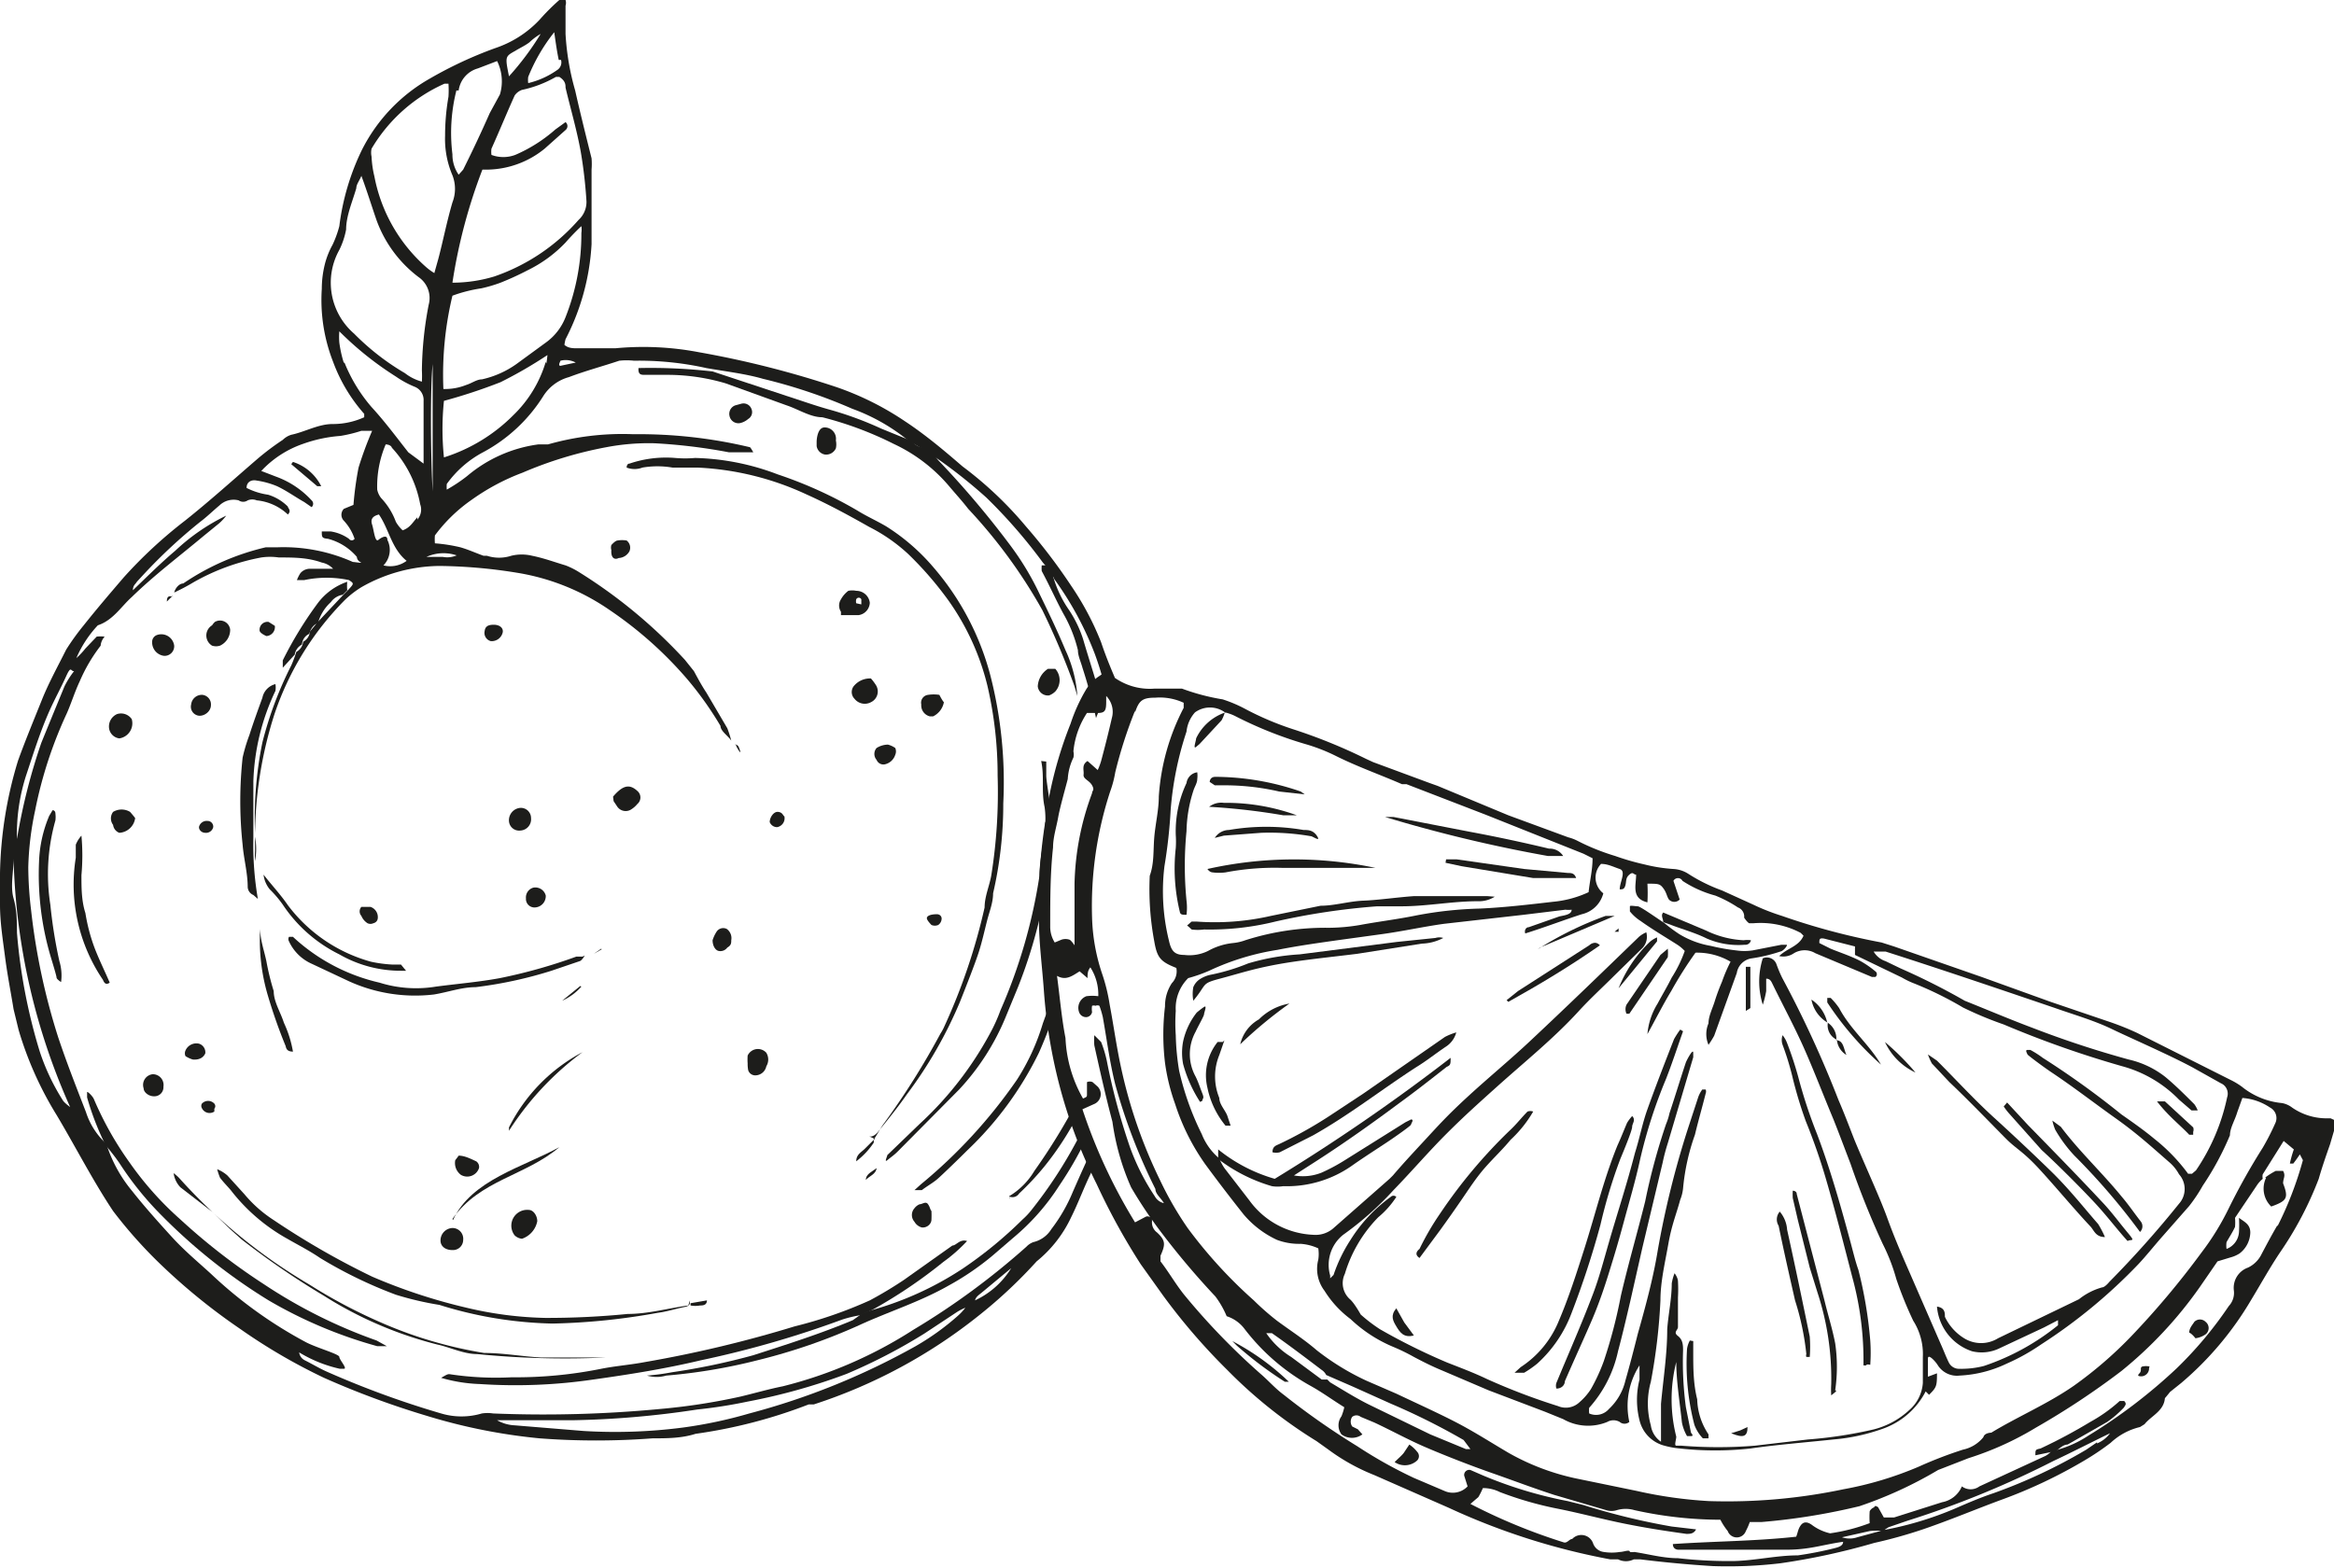 <svg xmlns="http://www.w3.org/2000/svg" viewBox="0 0 41.27 27.74"><defs><style>.cls-1{fill:#1d1d1b;}</style></defs><g id="Calque_2" data-name="Calque 2"><g id="Calque_1-2" data-name="Calque 1"><path class="cls-1" d="M19.18,19.88c0,.1-.09.2-.14.3a8,8,0,0,1-.8,1.22,1.29,1.29,0,0,1-.16.17,7.32,7.32,0,0,1-1.06.87,5.71,5.71,0,0,1-1.67.75l-.13.06-.14.1c-.57.24-1.17.43-1.76.62a11.72,11.72,0,0,1-1.43.3,4.14,4.14,0,0,1-.45.06.61.61,0,0,0,.34,0,9.84,9.84,0,0,0,1.61-.27,10.35,10.35,0,0,0,1.8-.62c.52-.24,1.07-.41,1.58-.7a4.79,4.79,0,0,0,.79-.54l.36-.31a4,4,0,0,0,.81-.92,6.4,6.4,0,0,0,.52-.92C19.23,20,19.2,20,19.18,19.88Z"/><path class="cls-1" d="M19.31,20.25l0,.08c-.12.25-.23.5-.34.75a2.9,2.9,0,0,1-.38.66.51.51,0,0,1-.32.23.32.32,0,0,0-.12.08,13.11,13.11,0,0,1-2,1.47,7.71,7.71,0,0,1-2.31,1c-.25.05-.49.12-.74.18a11,11,0,0,1-1.42.22A21.88,21.88,0,0,1,8.72,25a.67.67,0,0,0-.2,0A1.26,1.26,0,0,1,7.8,25a16.26,16.26,0,0,1-2-.73c-.14-.06-.27-.14-.41-.21a.18.18,0,0,1-.1-.14h0a2.37,2.37,0,0,0,.72.29s0,0,.07,0S6,24.05,6,24s-.4-.16-.59-.26a7.72,7.72,0,0,1-1.68-1.21c-.23-.21-.47-.41-.68-.64s-.49-.54-.71-.82a2.46,2.46,0,0,1-.46-.84h0a1.29,1.29,0,0,1-.36-.56c-.17-.44-.34-.87-.49-1.32a11.56,11.56,0,0,1-.48-2.25,6.61,6.61,0,0,1-.05-.76,5.37,5.37,0,0,1,.12-1,7.52,7.52,0,0,1,.56-1.72c.08-.18.14-.38.23-.57a2.89,2.89,0,0,1,.37-.63s0-.08.07-.16a.62.62,0,0,0-.14,0l-.2.21a1.29,1.29,0,0,1-.16.17,2,2,0,0,1,.38-.58l0,0c.27-.09.41-.33.6-.5.4-.39.84-.72,1.27-1.08l.27-.22A.83.83,0,0,0,4,9.12a3.58,3.58,0,0,0-.9.62c-.26.22-.5.46-.75.7,0-.09.05-.11.07-.15l.12-.13a9.3,9.3,0,0,1,1-.93c.12-.09.22-.19.34-.29a.36.36,0,0,1,.34-.09.14.14,0,0,0,.16,0,.21.21,0,0,1,.16,0,.93.93,0,0,1,.55.25c.07-.07,0-.11,0-.14a.84.84,0,0,0-.35-.21,1.21,1.21,0,0,1-.38-.12c0-.11.09-.15.18-.13a1.48,1.48,0,0,1,.36.1c.17.08.32.19.48.28l.13.09a.08.08,0,0,0,0-.12,1.59,1.59,0,0,0-.63-.42l-.26-.1a1.82,1.82,0,0,1,.74-.48,2.51,2.51,0,0,1,.66-.14,2.49,2.49,0,0,0,.37-.09l.19,0a6.49,6.49,0,0,0-.24.65,5.86,5.86,0,0,0-.09.66L6.08,9a.15.15,0,0,0,0,.21.88.88,0,0,1,.19.32.06.06,0,0,1-.1,0,.75.75,0,0,0-.32-.13l-.16,0c0,.1,0,.12.11.13a1,1,0,0,1,.51.32s0,.06.06.09-.09,0-.13,0a3,3,0,0,0-1.33-.26l-.21,0a4.34,4.34,0,0,0-1.46.64c-.07,0-.14.08-.16.16a3.65,3.65,0,0,0,.34-.18,3.84,3.84,0,0,1,1.2-.44,1.08,1.08,0,0,1,.31,0c.26,0,.51,0,.76.09a.37.37,0,0,1,.2.11h-.4a.22.22,0,0,0-.18.08.64.64,0,0,0-.06.12h.13a1.91,1.91,0,0,1,.79,0c.09.06.09.06,0,.16l-.08.08L5.62,11l0,0-.14.17a.22.22,0,0,1-.12.18.23.23,0,0,1-.12.18,2.34,2.34,0,0,1-.09.24,6.55,6.55,0,0,0-.51,1.36,6.65,6.65,0,0,0-.13,1.6c0,.11,0,.21,0,.32a1.63,1.63,0,0,0,0,.18,1.18,1.18,0,0,0,0-.43,7.11,7.11,0,0,1,.35-2.19,5.23,5.23,0,0,1,1.24-2,1.7,1.7,0,0,1,.3-.23,2.84,2.84,0,0,1,1.37-.37,9.05,9.05,0,0,1,1.37.12,4,4,0,0,1,1.64.66,6.89,6.89,0,0,1,1.37,1.22,6,6,0,0,1,.59.83c0,.09.13.17.19.26a1.87,1.87,0,0,0-.07-.22l-.37-.63c-.08-.12-.15-.25-.22-.38l-.16-.2a9,9,0,0,0-1.87-1.55A1.33,1.33,0,0,0,10,10c-.2-.06-.39-.13-.59-.17a.78.78,0,0,0-.37,0,.7.7,0,0,1-.43,0l-.06,0c-.14-.05-.27-.11-.41-.15a2.84,2.84,0,0,0-.45-.07.84.84,0,0,1,0-.14,2.78,2.78,0,0,1,.65-.63,3.9,3.9,0,0,1,.9-.48,7,7,0,0,1,1.48-.45,4,4,0,0,1,.85-.07A9.78,9.78,0,0,1,12.89,8l.43,0s-.05-.09-.06-.09a8.45,8.45,0,0,0-2.06-.23,4.81,4.81,0,0,0-1.51.18l-.17,0a2.45,2.45,0,0,0-1.26.56,2.81,2.81,0,0,1-.36.24.56.56,0,0,1,0-.1A1.87,1.87,0,0,1,8.54,8,2.83,2.83,0,0,0,9.61,7a.78.78,0,0,1,.45-.33c.29-.11.59-.19.89-.29a1.19,1.19,0,0,1,.26,0,5.51,5.51,0,0,1,1.28.13l0,0c.34.06.69.1,1,.19a9.46,9.46,0,0,1,1.58.53,3.39,3.39,0,0,1,1,.57l.21.12,0,0,.16.1a9,9,0,0,1,1,.78,9.22,9.22,0,0,1,1,1.15l.06.07h0l.06.16s.07,0,.08.06a5.71,5.71,0,0,1,.72,1.33,5.17,5.17,0,0,1,.19.64,1.88,1.88,0,0,1,.16-.23c-.09-.21-.17-.41-.24-.62a5.09,5.09,0,0,0-.53-1,10,10,0,0,0-.8-1.05,6.61,6.61,0,0,0-1.12-1.06C16.73,8,16.38,7.7,16,7.45a5.18,5.18,0,0,0-1.2-.6,17.1,17.1,0,0,0-2.44-.62,5.24,5.24,0,0,0-1.48-.07l-.67,0c-.08,0-.16,0-.23-.06A.88.88,0,0,1,10,6a4.14,4.14,0,0,0,.46-1.68c0-.44,0-.88,0-1.32a1.23,1.23,0,0,0,0-.2c-.1-.4-.2-.8-.29-1.2a4.52,4.52,0,0,1-.17-1V.1A.16.16,0,0,0,10,0a.15.15,0,0,0-.11,0,3.85,3.85,0,0,0-.35.35,1.9,1.9,0,0,1-.78.5,7.18,7.18,0,0,0-1.16.54A3,3,0,0,0,6.4,2.65,4.28,4.28,0,0,0,6,4a1.85,1.85,0,0,1-.12.33,1.44,1.44,0,0,0-.13.32,1.82,1.82,0,0,0-.06.46A3,3,0,0,0,5.89,6.4a2.89,2.89,0,0,0,.55.92s0,0,0,.06a1.34,1.34,0,0,1-.56.12c-.25,0-.49.14-.73.19A.37.37,0,0,0,5,7.78a4.59,4.59,0,0,0-.44.33c-.43.37-.85.75-1.29,1.1a8.11,8.11,0,0,0-1.08,1c-.24.28-.48.56-.71.85a4.25,4.25,0,0,0-.31.43c-.15.3-.31.59-.43.89s-.29.71-.42,1.07a7.21,7.21,0,0,0-.32,2A4.71,4.71,0,0,0,0,16c0,.31.05.62.09.93s.1.61.15.92l.09.37A6.19,6.19,0,0,0,1,19.72c.34.57.64,1.16,1,1.7a8.18,8.18,0,0,0,.9,1,10.73,10.73,0,0,0,1.34,1.08,10.16,10.16,0,0,0,1.49.87,15.16,15.16,0,0,0,1.81.67,10.08,10.08,0,0,0,2,.4,13.2,13.2,0,0,0,2,0c.25,0,.51,0,.76-.08a8.94,8.94,0,0,0,2-.52l.09,0a9.23,9.23,0,0,0,2.94-1.59,8.49,8.49,0,0,0,1-.94s0,0,0,0a2.21,2.21,0,0,0,.61-.78c.13-.26.23-.54.36-.8.05-.1.08-.2.13-.29ZM6.78,10a.39.39,0,0,0,.07-.45c0-.1-.1-.05-.16,0s-.08-.18-.11-.27,0-.15.12-.18c.18.26.22.6.49.82A.49.49,0,0,1,6.78,10Zm.6-.85c-.08.08-.12.18-.26.23A.62.62,0,0,1,7,9.23a1.23,1.23,0,0,0-.26-.42.35.35,0,0,1-.07-.15,1.89,1.89,0,0,1,.15-.8s.09,0,.11.06a2,2,0,0,1,.5,1A.27.27,0,0,1,7.38,9.19Zm.74.65a.42.42,0,0,1-.29.05l-.29,0A.73.73,0,0,1,8.12,9.84Zm-.47-3.4c0,.76,0,1.53,0,2.29C7.61,7.94,7.61,6.85,7.65,6.44Zm2,0a2.17,2.17,0,0,1-.57.94,3,3,0,0,1-1.23.75,4.84,4.84,0,0,1,0-1,9.67,9.67,0,0,0,1-.33,7.74,7.74,0,0,0,.83-.48S9.67,6.39,9.66,6.43Zm.59,0-.33.07c-.05,0,0-.08,0-.09A.38.38,0,0,1,10.25,6.46ZM10,5.61a1,1,0,0,1-.35.45l-.52.38a1.68,1.68,0,0,1-.61.27c-.09,0-.18.07-.28.1a1,1,0,0,1-.4.07A6,6,0,0,1,8,5.23a2.55,2.55,0,0,1,.51-.13A2.53,2.53,0,0,0,8.85,5a5.11,5.11,0,0,0,.48-.22A2.34,2.34,0,0,0,10,4.29,4,4,0,0,1,10.28,4a.41.41,0,0,1,0,.12A4,4,0,0,1,10,5.61ZM10,1.55c.09.38.2.75.27,1.14a8.27,8.27,0,0,1,.1.87.43.43,0,0,1-.14.33,3.49,3.49,0,0,1-1.49,1A2.57,2.57,0,0,1,8,5a9.53,9.53,0,0,1,.53-2l.1,0a1.64,1.64,0,0,0,1-.37L10,2.3a.09.09,0,0,0,0-.14l-.18.13a2.66,2.66,0,0,1-.71.45.6.6,0,0,1-.42,0,.4.4,0,0,1,0-.11c.14-.31.27-.63.41-.94a.26.26,0,0,1,.13-.1,2.07,2.07,0,0,0,.6-.23h.06C10,1.43,10,1.5,10,1.55Zm-.08-.49a.16.16,0,0,1-.07.18,1.48,1.48,0,0,1-.51.23.4.4,0,0,1,0-.11A3.15,3.15,0,0,1,9.8.57C9.83.78,9.85.92,9.88,1.06ZM9.11.9c.08-.05.17-.09.25-.15A1,1,0,0,1,9.56.6,5,5,0,0,1,9,1.35C8.93,1,8.93,1,9.11.9Zm-1,.7a.47.47,0,0,1,.34-.39l.34-.13a.81.81,0,0,1,.05.59L8.66,2c-.15.34-.31.68-.47,1l-.08.09A.62.62,0,0,1,8,2.73,3.07,3.07,0,0,1,8.07,1.6ZM6.57,2.77a.33.33,0,0,1,0-.14A2.84,2.84,0,0,1,7.86,1.48s0,0,.07,0a1.85,1.85,0,0,1,0,.23,4,4,0,0,0-.06.69A1.63,1.63,0,0,0,8,3.1a.66.66,0,0,1,0,.48c-.1.34-.17.7-.25,1l-.07.25a1,1,0,0,1-.15-.11,2.84,2.84,0,0,1-.91-1.6A1.79,1.79,0,0,1,6.57,2.77ZM6,4.42a1.39,1.39,0,0,0,.12-.36c0-.24.11-.49.18-.73,0-.07.06-.14.09-.22.1.27.18.53.27.79a2.2,2.2,0,0,0,.74,1,.45.45,0,0,1,.18.49,6.43,6.43,0,0,0-.12,1.16,2,2,0,0,1,0,.2.84.84,0,0,1-.3-.15,4.35,4.35,0,0,1-.9-.7A1.19,1.19,0,0,1,6,4.42Zm.08,2A2.13,2.13,0,0,1,6,6.06a1.2,1.2,0,0,1,0-.2H6a5.73,5.73,0,0,0,1,.8,1.74,1.74,0,0,0,.33.18.25.25,0,0,1,.16.25c0,.14,0,.27,0,.41s0,.37,0,.55,0,.07,0,.15L7.22,8C7,7.72,6.8,7.45,6.57,7.2A2.79,2.79,0,0,1,6.09,6.41ZM.46,13.72c.13-.39.25-.78.42-1.16.09-.2.2-.4.29-.6s.08-.08.14-.09v0a1.53,1.53,0,0,0-.17.27c-.14.34-.28.68-.41,1A10.52,10.52,0,0,0,.3,14.84,3.37,3.37,0,0,1,.46,13.72Zm.78,5.91v-.05s-.1-.07-.13-.12a3.85,3.85,0,0,1-.41-.87A9.91,9.91,0,0,1,.3,16.5c0-.2,0-.4-.06-.61s0-.47,0-.7a11.44,11.44,0,0,0,1,4.39Zm15.7,3.64a4.46,4.46,0,0,1-.75.54A12.56,12.56,0,0,1,13.25,25a8,8,0,0,1-1.18.25,9.29,9.29,0,0,1-1.75.06l-1.22-.1a.69.69,0,0,1-.31-.09H9c.37,0,.75,0,1.12,0a16.34,16.34,0,0,0,2.21-.19,8.68,8.68,0,0,0,.89-.14,10.57,10.57,0,0,0,1.75-.49,9.87,9.87,0,0,0,1.37-.71l.56-.37a.91.91,0,0,1,.17-.09A1,1,0,0,1,16.94,23.27Zm.3-.25c0-.07.06-.11.11-.15l.53-.44A1.48,1.48,0,0,1,17.24,23Z"/><path class="cls-1" d="M9.32,8.12h0Z"/><path class="cls-1" d="M9.12,8.14l.1,0c0,.06-.06.08-.11.11L9,8.28A.16.16,0,0,1,9.12,8.14Z"/><path class="cls-1" d="M9,8.28H8.84A.18.18,0,0,1,9,8.28Z"/><path class="cls-1" d="M8.81,8.3l-.16.15C8.65,8.35,8.73,8.32,8.81,8.3Z"/><path class="cls-1" d="M8.65,8.45h0l-.06,0Z"/><path class="cls-1" d="M17.22,23a.19.19,0,0,1-.17.09A.18.18,0,0,1,17.22,23Z"/><path class="cls-1" d="M8.24,3.29h0Z"/><path class="cls-1" d="M6.38,9.29a1,1,0,0,0,.18.34c0-.13-.07-.21-.1-.28S6.43,9.33,6.38,9.29Z"/><path class="cls-1" d="M6.53,8.44h0v.14A.66.66,0,0,0,6.53,8.44Z"/><path class="cls-1" d="M7.69,6h0V5.78h0Z"/><path class="cls-1" d="M7.3,9.6c.07,0,.08-.07,0-.13S7.26,9.54,7.3,9.6Z"/><path class="cls-1" d="M3.43,22.6l0,0a.18.18,0,0,0,.07.05v0Z"/><path class="cls-1" d="M9.21,10h0Z"/><path class="cls-1" d="M7.93,4.51h0s0,0,0,0,0,0,0,0Z"/><path class="cls-1" d="M18.8,10.85a2.46,2.46,0,0,1,.26.65c0,.1.05.2.08.31a9,9,0,0,1,.24.89,2.72,2.72,0,0,1,.11-.25h0c-.1-.39-.23-.77-.34-1.15a2.1,2.1,0,0,0-.24-.5,2,2,0,0,1-.29-.61h0L18.57,10h-.15a.56.56,0,0,0,0,.1C18.56,10.36,18.67,10.61,18.8,10.85Z"/><path class="cls-1" d="M19.08,19.38a4.11,4.11,0,0,1-.21.42,10.77,10.77,0,0,1-.58.91,1.29,1.29,0,0,1-.45.45h0a.14.14,0,0,0,.18-.05,4.89,4.89,0,0,0,.44-.47,5.29,5.29,0,0,0,.64-1Z"/><path class="cls-1" d="M16.5,8a.67.67,0,0,0,.09.14,16.26,16.26,0,0,1,1.27,1.5,5,5,0,0,1,.49.8c.17.35.34.7.49,1.06a2.31,2.31,0,0,1,.21.81L19,12.14a13.3,13.3,0,0,0-.57-1.35A9.14,9.14,0,0,0,17.12,9c-.1-.13-.21-.25-.32-.38a2.87,2.87,0,0,0-1-.77,6.15,6.15,0,0,0-1.26-.47c-.21,0-.42-.14-.63-.21l-1.08-.39a3.63,3.63,0,0,0-1-.15l-.43,0c-.06,0-.12,0-.11-.12a9.58,9.58,0,0,1,1.31.06l0,0L13.9,7c.25.08.5.17.75.24a6.08,6.08,0,0,1,.93.34l.54.22h0a.32.32,0,0,0,.22.12l0,0,.15.1Z"/><path class="cls-1" d="M5.21,11.58,5,11.81c0-.06,0-.1,0-.13a6.76,6.76,0,0,1,.61-1,1.09,1.09,0,0,1,.53-.39.76.76,0,0,0,0,.15l-.08.08a.32.32,0,0,0-.21.13.78.78,0,0,0-.23.38l0,0c-.06,0-.13.09-.15.18h0a.22.22,0,0,0-.13.19h0a.24.24,0,0,0-.13.19Z"/><path class="cls-1" d="M15.46,20.14c.06-.09.11-.19.17-.27a13.56,13.56,0,0,0,1-1.59.83.83,0,0,0,.07-.13,10.6,10.6,0,0,0,.71-2.1c0-.2.09-.39.12-.58a9.3,9.3,0,0,0,.11-1.75,7,7,0,0,0-.18-1.59,4.41,4.41,0,0,0-.69-1.51,6.14,6.14,0,0,0-.71-.82,3,3,0,0,0-.69-.48c-.37-.21-.74-.41-1.12-.58a5.11,5.11,0,0,0-1.92-.47l-.44,0a1.58,1.58,0,0,0-.53,0,.39.39,0,0,1-.28,0s0-.07.05-.07a2,2,0,0,1,.81-.1,2,2,0,0,0,.35,0,4.36,4.36,0,0,1,1.46.29,7.45,7.45,0,0,1,1.41.64c.16.1.34.18.51.28a3.65,3.65,0,0,1,.84.73,4.78,4.78,0,0,1,1,1.9,7.59,7.59,0,0,1,.23,2.27,7,7,0,0,1-.18,1.59c0,.16-.06.31-.1.46s-.09.38-.15.57-.22.6-.34.9a7.65,7.65,0,0,1-.93,1.62c-.16.23-.33.44-.5.65,0,0-.08.12-.17.1Z"/><path class="cls-1" d="M15.35,23.2l-.12.06a2.09,2.09,0,0,0-.34.08,17.88,17.88,0,0,1-2.5.72c-.63.15-1.26.25-1.9.34a9.45,9.45,0,0,1-2,.08,2.76,2.76,0,0,1-.69-.11c.12-.07.12-.07.18-.06a5.45,5.45,0,0,0,1.07.05,7.62,7.62,0,0,0,1.58-.15c.25-.05.52-.07.78-.12a21.57,21.57,0,0,0,2.64-.63A7.75,7.75,0,0,0,15.38,23q.3-.16.6-.36l.86-.61c.07,0,.13-.12.26-.08a2.79,2.79,0,0,1-.42.37,8.7,8.7,0,0,1-1.26.85Z"/><path class="cls-1" d="M12.2,23c0,.07,0,.1-.11.12s-.3.08-.46.1a11.61,11.61,0,0,1-1.86.19,7.14,7.14,0,0,1-2-.33A5.54,5.54,0,0,1,7,22.9a7.9,7.9,0,0,1-1.34-.65c-.19-.13-.39-.23-.58-.34a3.27,3.27,0,0,1-1-.86c-.06-.07-.13-.14-.19-.22a1.24,1.24,0,0,1-.05-.15.63.63,0,0,1,.18.11l.3.33a2.29,2.29,0,0,0,.52.46,14,14,0,0,0,1.74,1,9.89,9.89,0,0,0,1.67.55,6.54,6.54,0,0,0,1.39.18,14.41,14.41,0,0,0,1.46-.07c.36,0,.71-.1,1.07-.15Z"/><path class="cls-1" d="M3.07,20.75a.69.69,0,0,1,.12.11,9.68,9.68,0,0,0,2.28,1.86,9.25,9.25,0,0,0,1.24.66,7.57,7.57,0,0,0,1.85.55c.33,0,.66.06,1,.08l1.17,0s0,0,.11,0l-.12,0a15.75,15.75,0,0,1-2.28-.06c-.24,0-.48-.12-.71-.17a6.9,6.9,0,0,1-2-.86,14.31,14.31,0,0,1-1.46-1l-.2-.18-.31-.3L3.19,21A.45.45,0,0,1,3.07,20.75Z"/><path class="cls-1" d="M1.87,20.26a4.83,4.83,0,0,1-.33-.85s0-.06,0-.09.1.07.12.12a5.86,5.86,0,0,0,.63,1.12,5.7,5.7,0,0,0,.89,1,11.05,11.05,0,0,0,1.48,1.15,9,9,0,0,0,2,1l.18.1H6.67A8,8,0,0,1,4.75,23,10,10,0,0,1,2.86,21.5a5.66,5.66,0,0,1-.75-.93,3.49,3.49,0,0,0-.25-.32Z"/><path class="cls-1" d="M18.5,13.47c0,.08,0,.16,0,.25s.06.42.08.63a4.69,4.69,0,0,1,0,.53c0,.19,0,.39-.05.58a8.76,8.76,0,0,1-.53,2l-.21.51a4.24,4.24,0,0,1-.83,1.3l-1.09,1.1c-.06.06-.12.1-.18.15s0-.07,0-.09l.57-.55a6.12,6.12,0,0,0,1.25-1.61,2.87,2.87,0,0,0,.18-.4,9.41,9.41,0,0,0,.69-2.38c0-.27.07-.54.09-.81a1.4,1.4,0,0,0,0-.41c-.06-.27,0-.54-.06-.81Z"/><path class="cls-1" d="M10.34,16.9s-.05.09-.09.1l-.5.17a7.43,7.43,0,0,1-1.34.29c-.25,0-.49.09-.74.13a2.83,2.83,0,0,1-1.49-.23l-.66-.31a.8.8,0,0,1-.41-.4.08.08,0,0,1,0-.08s0,0,.07,0h0a3.34,3.34,0,0,0,1.53.81,2.16,2.16,0,0,0,1,.07c.38-.05.75-.08,1.13-.15a9.37,9.37,0,0,0,1.35-.38l.11,0Z"/><path class="cls-1" d="M18.57,17.74l-.13.36a3.92,3.92,0,0,1-.46,1,9.06,9.06,0,0,1-1.7,1.85l-.11.1.13,0c.09-.07.2-.13.28-.2s.36-.34.53-.51a6,6,0,0,0,1.26-1.72c.09-.2.17-.41.25-.62A1.6,1.6,0,0,1,18.57,17.74Z"/><path class="cls-1" d="M1.08,17.37S1,17.32,1,17.29.92,17,.89,16.9a5.12,5.12,0,0,1-.2-1.65,2.28,2.28,0,0,1,.18-.82l.06-.1s0,0,0,0,.05,0,.05.06a.5.5,0,0,1,0,.12A3.49,3.49,0,0,0,.89,16a8.49,8.49,0,0,0,.16,1A.87.87,0,0,1,1.08,17.37Z"/><path class="cls-1" d="M4.48,15.83a.16.16,0,0,1-.1-.14c0-.25-.07-.5-.09-.75a7.2,7.2,0,0,1,0-1.54A3,3,0,0,1,4.41,13c.07-.22.15-.44.23-.66a.31.31,0,0,1,.23-.24.35.35,0,0,1,0,.12,4,4,0,0,0-.39,1.6c0,.32,0,.64,0,1a5.61,5.61,0,0,0,.08,1.08Z"/><path class="cls-1" d="M1.44,14.78a3.88,3.88,0,0,1,0,.7c0,.22,0,.45.07.67a3.22,3.22,0,0,0,.16.61c.08.21.18.41.27.62-.07.05-.1,0-.12-.05a3,3,0,0,1-.48-2.16c0-.08,0-.16,0-.23A.54.54,0,0,1,1.44,14.78Z"/><path class="cls-1" d="M7.18,17.17l-.09,0A2.18,2.18,0,0,1,6,16.88,2.56,2.56,0,0,1,5,16a1.94,1.94,0,0,0-.23-.27.5.5,0,0,1-.11-.26h0c.14.18.3.35.43.54a2.75,2.75,0,0,0,1.47,1,2.35,2.35,0,0,0,.37.05l.16,0Z"/><path class="cls-1" d="M4.6,16.43c0,.19.07.38.11.57a4.56,4.56,0,0,0,.13.53c0,.19.12.37.18.56a2,2,0,0,1,.16.51c-.11,0-.12-.06-.13-.1a9.18,9.18,0,0,1-.31-.88A3.44,3.44,0,0,1,4.6,16.43Z"/><path class="cls-1" d="M9.5,21.6a.41.41,0,0,1-.27.31.22.22,0,0,1-.13-.06.28.28,0,0,1,.25-.45C9.43,21.4,9.5,21.5,9.5,21.6Z"/><path class="cls-1" d="M14.87,10.82a.2.2,0,0,1,0-.22.47.47,0,0,1,.13-.15.33.33,0,0,1,.14,0,.24.24,0,0,1,.24.21.23.23,0,0,1-.2.22h-.31Zm.36-.13s0-.08,0-.09a.05.05,0,0,0-.09,0,.14.14,0,0,0,0,.07Z"/><path class="cls-1" d="M10.84,14.09c.17-.2.29-.23.43-.1a.15.15,0,0,1,0,.23.43.43,0,0,1-.1.09.18.18,0,0,1-.26-.05l-.06-.09Z"/><path class="cls-1" d="M14.58,7.56a.2.2,0,0,1,.2.23.33.33,0,0,1,0,.14.19.19,0,0,1-.19.11.18.18,0,0,1-.15-.15s0-.06,0-.08S14.45,7.56,14.58,7.56Z"/><path class="cls-1" d="M13.22,18.81a1,1,0,0,1,0-.14.2.2,0,0,1,.33-.05s0,0,0,0a.23.23,0,0,1,0,.24.2.2,0,0,1-.19.16.13.13,0,0,1-.13-.09A.57.57,0,0,1,13.22,18.81Z"/><path class="cls-1" d="M2.39,14.47a.3.3,0,0,1-.28.26A.17.17,0,0,1,2,14.59.19.19,0,0,1,2,14.36a.29.29,0,0,1,.3,0S2.37,14.44,2.39,14.47Z"/><path class="cls-1" d="M4.07,11.14a.31.31,0,0,1-.18.28.23.23,0,0,1-.14,0,.21.21,0,0,1,0-.36A.31.31,0,0,1,3.8,11,.18.18,0,0,1,4.07,11.14Zm-.17.06v0h0v0Z"/><path class="cls-1" d="M15.4,12a.94.94,0,0,1,.09.12.21.21,0,0,1-.09.3.23.23,0,0,1-.29-.06.17.17,0,0,1,0-.24A.37.37,0,0,1,15.4,12Zm-.07.23-.05,0s0,0,0,0l.05,0Z"/><path class="cls-1" d="M18.55,12.3a.18.18,0,0,1-.2-.16.39.39,0,0,1,.18-.31s.11,0,.13,0a.3.3,0,0,1,0,.4A.31.31,0,0,1,18.55,12.3Z"/><path class="cls-1" d="M2.11,13.06a.21.21,0,0,1-.18-.17.24.24,0,0,1,.14-.26.23.23,0,0,1,.26.09A.27.27,0,0,1,2.11,13.06Z"/><path class="cls-1" d="M16.47,21.42a1.55,1.55,0,0,1,0,.15c0,.08-.08.15-.17.14a.21.21,0,0,1-.13-.1.18.18,0,0,1,0-.24.22.22,0,0,1,.09-.07c.05,0,.11-.06.15,0S16.44,21.38,16.47,21.42Z"/><path class="cls-1" d="M8,22.11c-.12,0-.2-.06-.21-.15A.22.22,0,0,1,8,21.72a.19.19,0,0,1,.19.21A.18.18,0,0,1,8,22.11Z"/><path class="cls-1" d="M9.39,14.47a.2.2,0,0,1-.19.22A.18.18,0,0,1,9,14.53a.22.22,0,0,1,.19-.24A.18.18,0,0,1,9.39,14.47Z"/><path class="cls-1" d="M16.69,12.42a.35.35,0,0,1-.19.25h-.06a.2.2,0,0,1-.15-.21.14.14,0,0,1,.12-.17.65.65,0,0,1,.2,0S16.66,12.39,16.69,12.42Z"/><path class="cls-1" d="M13.11,7.14a.15.15,0,0,1,.18.1.14.14,0,0,1-.06.17.33.33,0,0,1-.13.07.16.16,0,0,1-.2-.12A.16.16,0,0,1,13,7.17Z"/><path class="cls-1" d="M3.08,11.42a.17.17,0,0,1-.18.18.24.24,0,0,1-.21-.24.13.13,0,0,1,.09-.13A.23.23,0,0,1,3.08,11.42Z"/><path class="cls-1" d="M8.11,20.44c.11,0,.22.06.31.1a.12.12,0,0,1,.05.12.22.22,0,0,1-.32.12.26.26,0,0,1-.1-.26S8.09,20.47,8.11,20.44Z"/><path class="cls-1" d="M12.6,16.63a.61.61,0,0,1,.07-.15.14.14,0,0,1,.18-.05.2.2,0,0,1,.08.2c0,.05,0,.09-.07.13a.15.15,0,0,1-.15.06C12.65,16.81,12.6,16.73,12.6,16.63Z"/><path class="cls-1" d="M2.89,19.22a.16.16,0,0,1-.17.17c-.09,0-.18-.07-.18-.14A.19.19,0,0,1,2.7,19,.19.19,0,0,1,2.89,19.22Z"/><path class="cls-1" d="M3.73,12.47c0,.13-.15.22-.25.18a.16.16,0,0,1-.1-.19.19.19,0,0,1,.2-.17A.17.17,0,0,1,3.73,12.47Z"/><path class="cls-1" d="M9.65,15.84a.2.2,0,0,1-.19.21.15.15,0,0,1-.16-.16.18.18,0,0,1,.13-.19A.19.19,0,0,1,9.65,15.84Z"/><path class="cls-1" d="M15.7,13.17a.39.39,0,0,1,.13.06.15.15,0,0,1,0,.12.25.25,0,0,1-.19.17.13.13,0,0,1-.14-.08.16.16,0,0,1,0-.21A.39.39,0,0,1,15.7,13.17Z"/><path class="cls-1" d="M10.81,9.73a.16.16,0,0,1,0-.09s.07-.08.11-.08a.47.47,0,0,1,.16,0,.16.16,0,0,1,.05.19.23.23,0,0,1-.19.12C10.86,9.91,10.8,9.86,10.81,9.73Z"/><path class="cls-1" d="M3.41,18.74a.49.49,0,0,1-.13-.06.12.12,0,0,1,0-.1.21.21,0,0,1,.24-.12.16.16,0,0,1,.11.17C3.6,18.7,3.53,18.75,3.41,18.74Z"/><path class="cls-1" d="M8.73,11.05c.11,0,.17.06.16.13a.2.2,0,0,1-.21.16.15.15,0,0,1-.11-.18C8.58,11.08,8.63,11.05,8.73,11.05Z"/><path class="cls-1" d="M6.68,16.24s0,.07-.08.09a.12.12,0,0,1-.1,0,.28.28,0,0,1-.11-.13.12.12,0,0,1,0-.16c.06,0,.11,0,.16,0A.19.19,0,0,1,6.68,16.24Z"/><path class="cls-1" d="M5.18,8.17a.85.85,0,0,1,.5.43H5.61l-.46-.39Z"/><path class="cls-1" d="M13.87,14.44a.16.16,0,0,1-.13.19.14.14,0,0,1-.13-.09c0-.08.07-.19.15-.18S13.84,14.42,13.87,14.44Z"/><path class="cls-1" d="M4.86,11.07a.16.16,0,0,1-.15.18s-.12-.05-.12-.1A.14.14,0,0,1,4.75,11S4.83,11.05,4.86,11.07Z"/><path class="cls-1" d="M16.57,16.17s.07,0,.08.07a.14.14,0,0,1-.06.12.15.15,0,0,1-.12,0s-.07-.07-.08-.11S16.43,16.17,16.57,16.17Z"/><path class="cls-1" d="M3.77,14.63a.13.13,0,0,1-.14.1c-.07,0-.12-.06-.11-.11a.14.14,0,0,1,.15-.1A.1.1,0,0,1,3.77,14.63Z"/><path class="cls-1" d="M3.79,19.61s0,0,0,.05a.15.15,0,0,1-.22-.06.08.08,0,0,1,0-.08.15.15,0,0,1,.22,0A.07.07,0,0,1,3.79,19.61Z"/><path class="cls-1" d="M15.45,20.13s0,.07,0,.08a1.37,1.37,0,0,1-.31.33c0-.12.09-.16.15-.22l.18-.18Z"/><path class="cls-1" d="M15.31,20.87c0-.11.12-.15.19-.21C15.49,20.77,15.37,20.8,15.31,20.87Z"/><path class="cls-1" d="M12.21,23.05,12.5,23c0,.09-.08.09-.12.09a.47.47,0,0,1-.17,0Z"/><path class="cls-1" d="M13.1,15.61s0-.06,0,0,0,0,0,0Z"/><path class="cls-1" d="M13,13.17c.06,0,.07.06.09.12s-.08-.08-.08-.13Z"/><path class="cls-1" d="M3.05,10.54l-.1.1c0-.12.06-.09.11-.09Z"/><path class="cls-1" d="M10.63,16.78l-.13.09.14-.08Z"/><path class="cls-1" d="M17.85,21.16a.09.09,0,0,0,0,.05v0s0,0,0-.05Z"/><path class="cls-1" d="M10.5,16.87l-.15,0,.15,0Z"/><path class="cls-1" d="M10.64,16.79l0,0v0h-.06Z"/><path class="cls-1" d="M11.26,16.49v0Z"/><path class="cls-1" d="M11.26,16.48h0Z"/><path class="cls-1" d="M4.48,15.83l0,.05,0-.05Z"/><path class="cls-1" d="M13.09,15.6H13l0,0,.05,0Z"/><path class="cls-1" d="M41.21,19.78s-.05,0-.08,0a1.07,1.07,0,0,1-.6-.19.42.42,0,0,0-.18-.08,1.32,1.32,0,0,1-.71-.29,1.32,1.32,0,0,0-.2-.12l-1.65-.83a4.87,4.87,0,0,0-.53-.21l-1-.34-1.22-.44-1.55-.54-.22-.07a12,12,0,0,1-1.76-.47A3.85,3.85,0,0,1,31,16l-.55-.25a2.94,2.94,0,0,1-.59-.29.54.54,0,0,0-.27-.09,2.85,2.85,0,0,1-.51-.08,4.44,4.44,0,0,1-.52-.15,3.91,3.91,0,0,1-.67-.27.76.76,0,0,0-.16-.06l-1.06-.39-1.25-.52-.14-.05-1-.37-.13-.06a9.53,9.53,0,0,0-1.28-.52,5.29,5.29,0,0,1-.85-.36,2.4,2.4,0,0,0-.4-.17,3.83,3.83,0,0,1-.72-.19s-.07,0-.11,0l-.38,0a1.08,1.08,0,0,1-.75-.23.16.16,0,0,0-.21,0,.75.75,0,0,0-.26.27,3,3,0,0,0-.26.58,7.17,7.17,0,0,0-.39,1.35c0,.14,0,.27-.06.4a8.94,8.94,0,0,0-.11,1.27,3.09,3.09,0,0,0,0,.43c0,.43.06.86.09,1.3a9.33,9.33,0,0,0,.21,1.39,8.93,8.93,0,0,0,.72,2,11.56,11.56,0,0,0,.78,1.42l.4.56a10.84,10.84,0,0,0,1.13,1.31,8.33,8.33,0,0,0,1.58,1.26l.21.15a3.57,3.57,0,0,0,.81.45l1.32.58a12,12,0,0,0,2.85.91l.14,0a.31.31,0,0,0,.28,0H29q.64.08,1.29.12a7.9,7.9,0,0,0,1.19-.05,12,12,0,0,0,1.66-.36,8.42,8.42,0,0,0,.86-.24c.47-.16.92-.35,1.38-.52a8.72,8.72,0,0,0,1.48-.7,4.63,4.63,0,0,0,.46-.31,1.15,1.15,0,0,1,.52-.28l.08-.05c.12-.15.34-.23.36-.46,0,0,.06-.07.09-.11l.2-.16A5.73,5.73,0,0,0,39.8,23c.17-.28.33-.57.51-.84A6.18,6.18,0,0,0,41,20.85c.06-.21.13-.41.2-.61l.12-.41Zm-.55.38h0s0,0,0,0h0Zm-.06-.28h0Zm-12.29-4.6c.12,0,.21.05.33.09s0,.23,0,.36c.05,0,.08,0,.1-.07s0-.13.07-.19.07,0,.12,0c0,.19-.09.42.2.49a3,3,0,0,0,0-.33c.19,0,.22,0,.28.08s.06.14.1.2a.13.13,0,0,0,.19,0l-.11-.33a.09.09,0,0,1,.16,0,2,2,0,0,0,.58.26,2.19,2.19,0,0,1,.4.21.17.17,0,0,1,.11.18s.05.08.09.1H31a1.52,1.52,0,0,1,.84.17l.05.05c-.08.19-.29.22-.43.36a.33.33,0,0,0,.26-.05.37.37,0,0,1,.38,0l1,.42h.06a.06.06,0,0,0,0-.1A1.73,1.73,0,0,0,32.9,17c-.17-.09-.36-.15-.53-.22l-.2-.1c0-.07,0-.09.08-.08l.55.14,0,.15.83.4a1.51,1.51,0,0,0,.18.09,6.24,6.24,0,0,1,.9.44,6.44,6.44,0,0,0,.72.3,18.07,18.07,0,0,0,2.1.74,2.21,2.21,0,0,1,1,.59l.22.19.11,0a.48.48,0,0,0-.06-.11c-.17-.17-.33-.33-.51-.48a1.63,1.63,0,0,0-.65-.31,17.77,17.77,0,0,1-1.7-.56c-.4-.15-.8-.32-1.2-.48h0a12,12,0,0,0-1.13-.57L33.34,17a.38.38,0,0,1-.21-.17l.21,0c1,.32,2,.66,3,1,.34.12.69.22,1,.37s1,.45,1.43.68l.5.28a.2.2,0,0,1,.11.25,3.6,3.6,0,0,1-.55,1.29l-.07.06-.07,0a3.2,3.2,0,0,0-.6-.62c-.18-.15-.38-.29-.58-.43l0,0a15.1,15.1,0,0,0-1.39-1,1.64,1.64,0,0,0-.22-.14s0,0-.05,0,0,.07,0,.08.28.22.43.32c.39.26.75.54,1.13.81s.63.5.94.77a.76.76,0,0,1,.18.22.39.39,0,0,1,0,.52,18.06,18.06,0,0,1-1.23,1.38s-.08.1-.13.1a1.14,1.14,0,0,0-.41.21l-1.43.69a.57.57,0,0,1-.6,0,.89.89,0,0,1-.34-.38c0-.07,0-.16-.14-.18a0,0,0,0,1,0,0,.91.91,0,0,0,.62.79.72.72,0,0,0,.48-.05l.79-.37.25-.13c0,.06,0,.08,0,.09a4.2,4.2,0,0,1-1.31.72,1.58,1.58,0,0,1-.43.05.2.2,0,0,1-.19-.11c-.05-.1-.09-.21-.14-.32l-.54-1.24c-.14-.32-.28-.64-.41-1s-.39-.92-.58-1.38c-.09-.23-.18-.47-.28-.7a19.41,19.41,0,0,0-1-2.17,2.44,2.44,0,0,1-.1-.24.18.18,0,0,0-.24-.1,1.35,1.35,0,0,0,0,.82,1.67,1.67,0,0,0,.06-.24l0-.22c.07,0,.09.05.11.09.18.37.38.74.55,1.12s.35.85.53,1.28c.1.25.2.52.3.78A15,15,0,0,0,33.29,22a3.32,3.32,0,0,1,.24.62,6.74,6.74,0,0,0,.3.74A1.1,1.1,0,0,1,34,24c0,.15,0,.31,0,.46a.7.7,0,0,1-.24.48,1.45,1.45,0,0,1-.62.34,7.69,7.69,0,0,1-1.17.18l-.94.11a8.06,8.06,0,0,1-1.3,0s-.05,0-.09,0,0-.11,0-.16a2.68,2.68,0,0,1,0-1.32h0c0,.33.06.7.1,1.07a.78.78,0,0,0,.09.24s.05,0,.07,0,.05,0,0-.06l-.09-.45a6,6,0,0,1-.05-1c0-.09,0-.19-.09-.26s0-.1,0-.16,0-.34,0-.52a2.64,2.64,0,0,0,0-.29s0-.06-.06-.14a.85.85,0,0,0-.05.18c0,.27-.06.54-.08.81,0,.44-.07.88-.11,1.32,0,.11,0,.23,0,.34v.33a.42.42,0,0,1-.18-.29,1.44,1.44,0,0,1,0-.77A10.28,10.28,0,0,0,29.36,23c0-.33.08-.66.14-1s.14-.52.21-.78a.73.73,0,0,0,.05-.2,3.84,3.84,0,0,1,.21-.95c.06-.25.13-.49.19-.73a.1.1,0,0,0,0-.07s-.05,0-.06,0a.54.54,0,0,0-.07.13l-.18.55a16.14,16.14,0,0,0-.54,2.18c-.08.49-.22,1-.35,1.46-.07.28-.14.55-.22.83a1,1,0,0,1-.29.5.3.3,0,0,1-.35.08.42.42,0,0,1,0-.1,2.19,2.19,0,0,0,.51-1c.08-.3.15-.6.22-.9l.21-.93.36-1.51a3.37,3.37,0,0,1,.09-.34l.45-1.52s0,0,0-.08-.1.1-.13.17c-.1.3-.19.6-.29.9a1.06,1.06,0,0,1-.06.19,11.1,11.1,0,0,0-.37,1.37c-.14.56-.3,1.11-.43,1.67a8.82,8.82,0,0,1-.3,1.15,3.22,3.22,0,0,1-.23.5,1.07,1.07,0,0,1-.2.23.35.35,0,0,1-.38.07,11.26,11.26,0,0,1-1.26-.48c-.23-.11-.47-.2-.7-.29a11,11,0,0,1-1.19-.59,2.78,2.78,0,0,1-.34-.26s0,0,0,0-.11-.2-.19-.27a.38.38,0,0,1-.09-.45,2.42,2.42,0,0,1,.59-1,1.59,1.59,0,0,0,.32-.36.07.07,0,0,0-.1,0,2.71,2.71,0,0,0-.71.76,2.73,2.73,0,0,0-.3.62l-.06.06,0-.05a.68.68,0,0,1,.23-.72,5.59,5.59,0,0,0,.89-.79c.32-.33.62-.68.94-1s.59-.56.89-.83c.49-.44,1-.85,1.44-1.33.2-.22.42-.42.63-.63l.5-.49a.29.29,0,0,0,.07-.28.49.49,0,0,0-.13.08c-.63.61-1.26,1.22-1.9,1.82-.36.34-.75.66-1.12,1s-.52.51-.77.78-.38.41-.56.62l-.06.06-1,.88a.48.48,0,0,1-.35.11,1.47,1.47,0,0,1-1.13-.61l-.44-.57a.91.91,0,0,1-.09-.17,1.08,1.08,0,0,1-.31-.43,5,5,0,0,1-.4-1.12,4.34,4.34,0,0,1-.06-.63,3.09,3.09,0,0,1,0-.43.75.75,0,0,1,.22-.58,2.72,2.72,0,0,0,.37-.13,4.45,4.45,0,0,1,1.21-.37c.35-.07.71-.12,1.06-.17l.8-.11c.36-.05.72-.13,1.08-.18l1.41-.16.74-.09a.45.45,0,0,0,.11,0c0,.09-.14.1-.22.12l-.54.19c-.05,0-.08.06-.06.11s0,0,0,0c.35-.11.69-.24,1-.34a.51.51,0,0,0,.38-.37A.35.35,0,0,1,28.31,15.28ZM21.13,12.6a.45.45,0,0,1,.53,0,.85.85,0,0,1,.17.06,7.09,7.09,0,0,0,1.25.5,3.18,3.18,0,0,1,.54.21c.38.19.78.33,1.17.5l.08,0,1.4.54L28,15.1l.16.08c0,.21-.05.4-.07.6a1.9,1.9,0,0,1-.63.17c-.43.05-.86.1-1.29.12a6.86,6.86,0,0,0-1.12.12c-.34.07-.68.11-1,.17a3.41,3.41,0,0,1-.55.05,4.66,4.66,0,0,0-1.48.22.87.87,0,0,1-.22.05,1.14,1.14,0,0,0-.44.14.75.75,0,0,1-.42.07c-.17,0-.23-.07-.27-.25a3.65,3.65,0,0,1-.08-1.32,9,9,0,0,0,.11-1,5.83,5.83,0,0,1,.28-1.38A.6.6,0,0,1,21.13,12.6Zm-1.06,0c.07-.21.13-.26.36-.26a1,1,0,0,1,.5.09s0,.07,0,.09a3.93,3.93,0,0,0-.44,1.57c0,.24-.06.48-.08.72s0,.46-.08.68a5,5,0,0,0,.08,1.16c.05.29.11.36.39.47a.3.3,0,0,1-.08.27.73.73,0,0,0-.12.41,4.18,4.18,0,0,0,0,1,3.54,3.54,0,0,0,.18.73,3.9,3.9,0,0,0,.53,1.06c.22.3.45.6.68.89a1.72,1.72,0,0,0,.59.45A1.12,1.12,0,0,0,23,22a.89.89,0,0,1,.31.08.66.66,0,0,1,0,.2.64.64,0,0,0,.11.55,1.83,1.83,0,0,0,.46.5,2.49,2.49,0,0,0,.75.49A3.48,3.48,0,0,1,25,24c.17.09.33.17.5.24l.82.35,1,.38.32.13a.89.89,0,0,0,.78.05.22.22,0,0,1,.22,0,.13.13,0,0,0,.17,0,1.32,1.32,0,0,1,.18-1c0,.11,0,.19,0,.25a1.47,1.47,0,0,0,0,.72.61.61,0,0,0,.44.45,1.51,1.51,0,0,0,.28.05,5.71,5.71,0,0,0,1.24,0c.49-.07,1-.11,1.47-.16a3.45,3.45,0,0,0,.9-.2,1.36,1.36,0,0,0,.73-.65l.06.06c.13-.13.14-.15.14-.38l-.16.06c0-.11,0-.22,0-.32s.14.06.17.11a.4.4,0,0,0,.39.19,2.16,2.16,0,0,0,.83-.21,3.65,3.65,0,0,0,.61-.34,9.47,9.47,0,0,0,1.73-1.43c.13-.14.25-.29.38-.44l.51-.58a2.82,2.82,0,0,0,.24-.36,5.1,5.1,0,0,0,.48-.89c0-.13.09-.27.13-.41l.09-.25a1,1,0,0,1,.49.17.21.21,0,0,1,.09.28,4.32,4.32,0,0,1-.22.43,11.65,11.65,0,0,0-.61,1.09,4.58,4.58,0,0,1-.47.76,14.93,14.93,0,0,1-1.26,1.5,7.17,7.17,0,0,1-1,.86c-.46.32-1,.55-1.46.83,0,0-.12,0-.14.08a.63.63,0,0,1-.36.22,7.38,7.38,0,0,0-.78.3,6.18,6.18,0,0,1-1.33.4,10,10,0,0,1-2.38.21,7.74,7.74,0,0,1-1.28-.18l-1.07-.22a4.18,4.18,0,0,1-1.19-.45c-.29-.17-.57-.35-.87-.51s-.74-.36-1.12-.54l-.53-.23a4.42,4.42,0,0,1-.88-.54c-.22-.19-.47-.35-.7-.52a4.59,4.59,0,0,1-.41-.36A8.34,8.34,0,0,1,21,21.72a6,6,0,0,1-.49-.85,8.69,8.69,0,0,1-.69-2c-.08-.37-.13-.74-.2-1.11a3.16,3.16,0,0,0-.13-.53,3.4,3.4,0,0,1-.18-1A6.52,6.52,0,0,1,19.63,14a1.89,1.89,0,0,0,.09-.34A7.94,7.94,0,0,1,20.07,12.57ZM26,25.63s-.06,0-.08,0l-.63-.26-1.09-.53c-.24-.12-.46-.26-.68-.39l-.05-.05h0l-.1,0L22.83,24a1.47,1.47,0,0,1-.44-.42c.05,0,.08,0,.1,0,.3.21.59.43.88.65a.23.23,0,0,1,.08.09h0l.46.2.69.31a11.75,11.75,0,0,1,1.28.64Zm-7.43-9.25c0-.47,0-.93.05-1.39,0-.18.06-.36.09-.53s.11-.45.17-.68a1,1,0,0,1,.1-.38.23.23,0,0,0,0-.11,1.5,1.5,0,0,1,.24-.68l.2,0c.13,0,.14-.06.14-.21s0,0,0-.09a.4.4,0,0,1,.1.39c-.06.26-.12.5-.19.76a1.16,1.16,0,0,1-.06.16l-.18-.16c-.11.07-.06.16-.07.24s.1.1.15.19,0,.09,0,.14A4.84,4.84,0,0,0,19,15.63c0,.35,0,.71,0,1.09,0,0-.06-.09-.09-.1a.22.22,0,0,0-.14,0l-.12.05A.52.52,0,0,1,18.57,16.38ZM20.26,22s0-.08,0-.12h0a.54.54,0,0,0,0,.11Zm16.82,3.51-.19.13a9.41,9.41,0,0,1-1.64.77c-.24.08-.47.18-.7.28a6,6,0,0,1-1.23.37l-.48.13a.42.42,0,0,1-.27,0l.49-.11a1,1,0,0,1,.24,0,.46.46,0,0,1,.1-.07l.32-.11a16.75,16.75,0,0,0,2.59-1.06c.32-.15.63-.31,1-.49A.54.54,0,0,1,37.08,25.53Zm3.19-3.84c-.1.17-.19.34-.28.51a.51.51,0,0,1-.24.24.38.38,0,0,0-.25.41.34.34,0,0,1-.09.27,6.88,6.88,0,0,1-.92,1.1,9.46,9.46,0,0,1-1.56,1.19,1.94,1.94,0,0,1-.66.28.39.39,0,0,1-.1.08L35,26.29a.26.26,0,0,1-.31,0,.47.47,0,0,1-.35.28l-.85.27-.18,0-.1-.18s-.06-.05-.07,0a.14.14,0,0,0-.08.07,1.47,1.47,0,0,0,0,.21,3.27,3.27,0,0,1-.7.18.85.85,0,0,1-.31-.14c-.09-.07-.16-.07-.21,0s-.05.13-.08.2c-.73.08-1.46.08-2.18.13,0,.08.06.1.1.1.22,0,.45,0,.67,0,.41,0,.83,0,1.24,0s.64-.09,1-.14c0,.08-.1.1-.18.12a6.18,6.18,0,0,1-.62.12c-.37,0-.75.09-1.12.1a7.94,7.94,0,0,1-1-.05c-.26,0-.51-.07-.77-.11a.3.3,0,0,1-.08,0c0-.05-.11,0-.18,0a.88.88,0,0,1-.28,0,.23.23,0,0,1-.19-.15.22.22,0,0,0-.37-.08c-.05,0-.09.08-.15.06A10.23,10.23,0,0,1,26,26.6l0,0,.14-.12a1.19,1.19,0,0,0,.08-.16.66.66,0,0,1,.3.07,6.26,6.26,0,0,0,1,.29c.41.08.81.19,1.21.27s.73.13,1.09.18c.06,0,.13,0,.17-.08L29.56,27A12,12,0,0,1,28,26.62l-.28-.07a7.55,7.55,0,0,1-1.49-.45L26,26a.09.09,0,0,0-.11.1l.06.19a.36.36,0,0,1-.41.08L25,26.14a8,8,0,0,1-1-.56,13.15,13.15,0,0,1-1.3-.91c-.15-.11-.27-.25-.41-.37a12.07,12.07,0,0,1-1.36-1.41c-.15-.19-.27-.4-.41-.58l0-.1c.09-.2.09-.27-.06-.41a.22.22,0,0,1-.09-.2.08.08,0,0,0-.11-.08l-.19.1a9.55,9.55,0,0,1-.93-2l.2-.09a.19.19,0,0,0,.07-.31l-.09-.08a.12.12,0,0,0-.1,0s0,.05,0,.07,0,.09,0,.14,0,.05-.07.08a2.36,2.36,0,0,1-.31-1.07c-.07-.36-.1-.73-.15-1.1.16.09.27,0,.4-.08l.14.12c0-.07,0-.13.05-.19a.89.89,0,0,1,.14.51.8.8,0,0,0-.21,0,.22.22,0,0,0-.13.28.13.13,0,0,0,.13.09.11.11,0,0,0,.1-.09.35.35,0,0,1,0-.11.08.08,0,0,1,.06,0,.08.08,0,0,1,.07,0,1.52,1.52,0,0,1,.06.2c.07.39.12.79.22,1.19a10.1,10.1,0,0,0,.71,1.85c0,.09.1.16.15.25a0,0,0,0,1,0,0v0a.24.24,0,0,1-.16-.12,4,4,0,0,1-.44-.87,11.5,11.5,0,0,1-.41-1.53,2.07,2.07,0,0,0-.1-.33s-.06-.06-.12-.12a1,1,0,0,0,0,.18c.1.45.2.9.32,1.35A4.31,4.31,0,0,0,20,21a7.9,7.9,0,0,0,.49.74,14,14,0,0,0,1,1.19,1.62,1.62,0,0,1,.2.35.64.64,0,0,1,.32.23,3.77,3.77,0,0,0,1.16,1c.2.11.39.25.6.38a1,1,0,0,1-.05.16.27.27,0,0,0,0,.32.31.31,0,0,0,.37,0l-.08-.09-.1-.05a.15.15,0,0,1,0-.17.12.12,0,0,1,.15,0l.24.1c.3.14.59.3.89.43s.78.32,1.18.46.74.27,1.11.39l.92.27a.31.31,0,0,0,.19,0,.55.55,0,0,1,.31,0,7.08,7.08,0,0,0,1.52.17,1.16,1.16,0,0,0,.13.2.17.17,0,0,0,.32,0,1.11,1.11,0,0,0,.07-.16l.21,0a11.34,11.34,0,0,0,1.73-.28A7.29,7.29,0,0,0,34.27,26l.54-.21A5.47,5.47,0,0,0,36,25.25a13.78,13.78,0,0,0,1.51-1,7.28,7.28,0,0,0,1.39-1.49l.31-.45.23-.07a.56.56,0,0,0,.16-.07.48.48,0,0,0,.19-.37c0-.15-.11-.19-.2-.26a2.11,2.11,0,0,1,0,.25.34.34,0,0,1-.22.3.41.41,0,0,1,0-.12c.05-.09.11-.18.15-.27a.94.94,0,0,0,0-.16l.39-.58a.52.52,0,0,1,.1-.11.19.19,0,0,1,0-.08l.37-.59.18.15a1.82,1.82,0,0,0-.07.25s.05,0,.06,0a2.43,2.43,0,0,0,.14-.2v0a.29.29,0,0,1,0-.09h0s0,0,0,0l-.06.06v0l.09.17A6.24,6.24,0,0,1,40.27,21.69ZM41,20h0l0,0v0Z"/><path class="cls-1" d="M21.54,20.48l0-.15a2.83,2.83,0,0,0,1,.52,34.32,34.32,0,0,0,3.11-2.14c0,.11,0,.13-.07.16-.28.22-.56.44-.85.65-.47.35-.95.69-1.43,1l-.42.27a.89.89,0,0,0,.49-.05,3.23,3.23,0,0,0,.41-.22l1.07-.67.1-.05c.06,0,0,.07,0,.09s-.27.21-.42.31-.4.26-.6.4a2,2,0,0,1-1.24.38.65.65,0,0,1-.2,0,2.89,2.89,0,0,1-1-.52Z"/><path class="cls-1" d="M29.76,18.24c-.1.28-.19.56-.3.84A8.8,8.8,0,0,0,29,20.51c-.08.37-.19.74-.29,1.11s-.17.6-.26.89-.18.55-.29.81-.33.74-.49,1.11c0,.06-.05.13-.15.13a.17.17,0,0,1,0-.1l.1-.24c.19-.45.38-.89.55-1.34.11-.29.19-.6.28-.91.15-.52.31-1,.46-1.58.08-.25.13-.52.22-.77.15-.42.31-.83.47-1.24a1.63,1.63,0,0,1,.11-.17Z"/><path class="cls-1" d="M29.41,16.31a2.92,2.92,0,0,0,.28.21,1.58,1.58,0,0,0,.56.21,3.54,3.54,0,0,0,.45.08,1,1,0,0,0,.29,0l.51-.1s.06,0,.09,0-.05.11-.11.12a3,3,0,0,1-.5.12.31.31,0,0,0-.27.26l-.4,1.11a1.84,1.84,0,0,1-.1.16.48.48,0,0,1,0-.38c0-.13.07-.26.11-.39a3.62,3.62,0,0,1,.13-.35,2.63,2.63,0,0,1,.15-.35,1.17,1.17,0,0,0-.62-.16,7,7,0,0,0-.43.68c-.14.23-.26.47-.42.76a1.22,1.22,0,0,1,.18-.54c.08-.15.17-.3.25-.46a2.28,2.28,0,0,0,.23-.47.69.69,0,0,0-.13-.11c-.22-.14-.44-.27-.65-.42a.77.77,0,0,1-.19-.17s0-.07,0-.09.1,0,.14,0,.31.19.46.29Z"/><path class="cls-1" d="M33,24.15s-.06,0-.05,0a5.59,5.59,0,0,0-.2-1.57c-.15-.58-.3-1.17-.47-1.75-.1-.34-.22-.68-.35-1a7.36,7.36,0,0,1-.24-.8,5,5,0,0,0-.17-.55.25.25,0,0,1,0-.17.5.5,0,0,1,.08.14,6.21,6.21,0,0,1,.2.61,8.68,8.68,0,0,0,.33,1c.23.61.41,1.24.58,1.87.05.18.09.36.15.53a7.59,7.59,0,0,1,.21,1.25,3.1,3.1,0,0,1,0,.43S33,24.12,33,24.15Z"/><path class="cls-1" d="M28.86,19.74c.07.07,0,.13,0,.19s-.13.38-.21.57a9.13,9.13,0,0,0-.35,1.16,15.75,15.75,0,0,1-.51,1.56,2.29,2.29,0,0,1-.61.9,1.88,1.88,0,0,1-.23.16s-.09,0-.17,0l.11-.1a1.77,1.77,0,0,0,.67-.81c.18-.42.32-.86.46-1.3.19-.6.34-1.22.58-1.81.06-.13.11-.26.17-.4A.76.76,0,0,1,28.86,19.74Z"/><path class="cls-1" d="M21.1,17.7a.68.68,0,0,1,0-.24.31.31,0,0,1,.13-.15.56.56,0,0,1,.18-.07,3.6,3.6,0,0,0,.66-.2,4,4,0,0,1,.91-.16l1.72-.22.68-.07a.24.24,0,0,1,.14,0,.86.86,0,0,1-.38.1L24,16.87c-.48.06-1,.11-1.43.19s-.66.16-1,.25S21.35,17.4,21.1,17.7Z"/><path class="cls-1" d="M37.22,21.88c-.16,0-.19-.11-.25-.18-.3-.32-.58-.66-.89-1s-.42-.37-.61-.56-.66-.68-1-1l-.31-.33a1,1,0,0,1-.07-.16l.16.11c.34.34.66.69,1,1s.66.61,1,.94.57.63.85.95A1.76,1.76,0,0,1,37.22,21.88Z"/><path class="cls-1" d="M25.75,18.26a.43.43,0,0,1-.18.25c-.18.12-.34.25-.52.36-.62.4-1.19.85-1.83,1.21l-.59.3a.25.25,0,0,1-.13,0c0-.11.07-.12.13-.15a7.47,7.47,0,0,0,.95-.54l.53-.35,1.44-1A1.11,1.11,0,0,1,25.75,18.26Z"/><path class="cls-1" d="M32.38,24.68a1.62,1.62,0,0,1,0-.2,4.88,4.88,0,0,0-.24-1.61L32,22.42l-.21-.84-.09-.39a1.05,1.05,0,0,1,0-.13s.07,0,.07.06L32.26,23c.06.25.14.5.19.76a2.88,2.88,0,0,1,0,.83C32.48,24.6,32.48,24.6,32.38,24.68Z"/><path class="cls-1" d="M25.1,22.25c-.09-.06-.05-.12,0-.16a4.77,4.77,0,0,1,.36-.62A9,9,0,0,1,26.69,20c.12-.11.21-.23.32-.34a.15.15,0,0,1,.1,0,2.15,2.15,0,0,1-.4.5c-.14.17-.3.32-.45.49s-.28.37-.41.56-.25.36-.38.54Z"/><path class="cls-1" d="M35.49,19.5l.37.4c.44.45.89.91,1.32,1.37.16.17.29.35.44.53s.07.11,0,.15c-.18-.2-.34-.41-.52-.61s-.65-.68-1-1l-.57-.64a1.13,1.13,0,0,1-.1-.13Z"/><path class="cls-1" d="M31.47,21.43a.55.55,0,0,1,.13.32c.14.63.27,1.26.4,1.89A2.29,2.29,0,0,1,32,24s0,0-.06,0a.07.07,0,0,1,0-.05A4.7,4.7,0,0,0,31.74,23c-.1-.44-.2-.88-.29-1.32A.21.21,0,0,1,31.47,21.43Z"/><path class="cls-1" d="M37.84,21.79a11.74,11.74,0,0,0-1.16-1.35,2.48,2.48,0,0,1-.34-.46,1,1,0,0,1-.05-.16l.15.11c.33.44.73.81,1.08,1.24.12.14.22.29.33.43A.14.14,0,0,1,37.84,21.79Z"/><path class="cls-1" d="M29.94,23.72v.2c0,.27,0,.55.07.83a1.17,1.17,0,0,0,.2.62s0,.07,0,.07-.09,0-.1,0a.69.69,0,0,1-.15-.24,4.3,4.3,0,0,1-.13-1.34.44.44,0,0,1,.05-.15Z"/><path class="cls-1" d="M29.41,16.31c0-.06-.05-.12,0-.17l.76.32a1.7,1.7,0,0,0,.66.17.5.5,0,0,1,.13,0,.1.1,0,0,1-.11.08,1.4,1.4,0,0,1-.67-.11c-.2-.1-.42-.16-.63-.24Z"/><path class="cls-1" d="M21.65,18.4l-.09.26a1,1,0,0,0,0,.76c0,.11.1.21.14.31l.06.18c-.05,0-.08,0-.09,0a1.54,1.54,0,0,1-.32-.67.94.94,0,0,1,.18-.81l.09,0Z"/><path class="cls-1" d="M21.22,19.49a2.37,2.37,0,0,1-.3-.67,1.08,1.08,0,0,1,0-.4,1.26,1.26,0,0,1,.24-.51s.07-.06.13-.1,0,.1,0,.13-.1.2-.15.31a.82.82,0,0,0,0,.79c.05.1.08.2.12.3s0,.08,0,.13Z"/><path class="cls-1" d="M26.64,17.69l.2-.16,1.26-.81s.1-.1.19,0c-.53.37-1.08.7-1.62,1Z"/><path class="cls-1" d="M27.19,16.79a6.1,6.1,0,0,1,1.2-.59l.16,0v0s0,0,0,0l-1.32.56Z"/><path class="cls-1" d="M33.26,18.83a5.53,5.53,0,0,1-.95-1.1s0-.05,0-.08l.06,0a1.3,1.3,0,0,1,.15.18C32.72,18.21,33.05,18.47,33.26,18.83Z"/><path class="cls-1" d="M21.93,18.47a.68.68,0,0,1,.33-.44,1,1,0,0,1,.54-.28l0,0s0,0,0,0A7.67,7.67,0,0,0,21.93,18.47Z"/><path class="cls-1" d="M29.49,16.78a.81.81,0,0,1,0,.15l-.68,1-.05,0a.19.19,0,0,1,0-.16l.6-.88Z"/><path class="cls-1" d="M28.62,17.48a2.35,2.35,0,0,1,.54-.81.48.48,0,0,1,.14-.09l0,.07Z"/><path class="cls-1" d="M38.14,19.48c.09,0,.13,0,.14,0l.5.46a.12.12,0,0,1,0,.08s0,0,0,.05h-.07C38.55,19.9,38.34,19.74,38.14,19.48Z"/><path class="cls-1" d="M30.87,17.88s0-.05,0-.07c0-.23,0-.46,0-.71l.08,0c0,.24,0,.48,0,.73Z"/><path class="cls-1" d="M25,23.62c-.18.05-.25-.06-.31-.16s-.11-.19,0-.32l.14.25Z"/><path class="cls-1" d="M33.33,18.43a4.59,4.59,0,0,1,.54.54A1.11,1.11,0,0,1,33.33,18.43Z"/><path class="cls-1" d="M32.32,18.09a.6.6,0,0,1-.29-.41.66.66,0,0,1,.28.41Z"/><path class="cls-1" d="M30.9,25.24c0,.17-.07.2-.29.11l.16-.05Z"/><path class="cls-1" d="M32.47,18.4c.13,0,.13.16.18.26a.35.35,0,0,1-.17-.27Z"/><path class="cls-1" d="M32.48,18.39a.28.28,0,0,1-.16-.3.34.34,0,0,1,.15.31Z"/><path class="cls-1" d="M28.46,17.66l0,0a.08.08,0,0,1,0,0l0,0Z"/><path class="cls-1" d="M28.62,16.48l-.07,0h0l.07-.06Z"/><path class="cls-1" d="M30,18.64v-.06h0s0,0,0,0Z"/><path class="cls-1" d="M26.43,15.86a.52.52,0,0,1-.3.08c-.45,0-.9.09-1.35.09l-.43,0a12.22,12.22,0,0,0-1.8.27,4.82,4.82,0,0,1-1.26.14.83.83,0,0,1-.22,0s-.05-.05-.08-.07l.08-.07s.06,0,.09,0a4.44,4.44,0,0,0,1.31-.1l.88-.18c.25,0,.5-.08.76-.09s.6-.06.89-.08l1.3,0Z"/><path class="cls-1" d="M21.17,13.66a.45.45,0,0,1,0,.12c0,.07-.05.14-.07.21a2.46,2.46,0,0,0-.12.71,6.32,6.32,0,0,0,0,1.23,1,1,0,0,1,0,.25c-.08,0-.11,0-.12-.06A3.25,3.25,0,0,1,20.79,15a1.69,1.69,0,0,0,0-.23,2,2,0,0,1,.19-.92A.22.22,0,0,1,21.17,13.66Z"/><path class="cls-1" d="M27.64,15.14l-.27,0a25.31,25.31,0,0,1-2.88-.69h.15l1.34.26q.7.13,1.41.3A.28.28,0,0,1,27.64,15.14Z"/><path class="cls-1" d="M24.32,15.35l-.07,0h-.58l-1,0a4.63,4.63,0,0,0-1,.08.87.87,0,0,1-.23,0s-.05,0-.09-.06A7,7,0,0,1,24.32,15.35Z"/><path class="cls-1" d="M25.57,15.2h.19l1.19.17.77.07c.06,0,.12,0,.15.09l-.13,0c-.21,0-.42,0-.63,0l-1.27-.21-.28-.06Z"/><path class="cls-1" d="M21.48,14.82a.3.3,0,0,1,.25-.14,3.9,3.9,0,0,1,1.32,0c.08,0,.17,0,.24.11s-.08,0-.11,0a4.29,4.29,0,0,0-.88-.06l-.66.05Z"/><path class="cls-1" d="M23.07,14.05,22.62,14a4.31,4.31,0,0,0-1-.11h-.14l-.09-.06s0-.09.1-.09A4.66,4.66,0,0,1,23,14Z"/><path class="cls-1" d="M22.93,14.42l-.07,0h-.17a11.68,11.68,0,0,0-1.31-.15v0a.35.35,0,0,1,.26-.07A3.66,3.66,0,0,1,22.93,14.42Z"/><path class="cls-1" d="M21.66,12.59a.67.67,0,0,1-.06.15l-.39.42s0,0-.06.05,0-.11,0-.15a.88.88,0,0,1,.52-.46Z"/><path class="cls-1" d="M36.28,25.68l-.29.06c0-.1,0-.1.09-.12a9.25,9.25,0,0,0,.88-.47,2.73,2.73,0,0,0,.52-.37l.08,0c.06.06,0,.09,0,.11a1.87,1.87,0,0,1-.3.26l-.7.4c-.1,0-.19.12-.29.18Z"/><path class="cls-1" d="M40.05,20.83a1.22,1.22,0,0,1,.19-.12h.13c.05.09,0,.13,0,.22.1.26.07.31-.21.41a.44.44,0,0,1-.09-.51Z"/><path class="cls-1" d="M21.79,23.72a4.37,4.37,0,0,1,1,.72s-.06,0-.07,0a6.75,6.75,0,0,1-.85-.64Z"/><path class="cls-1" d="M38.71,23.57c0-.08.06-.14.09-.19a.14.14,0,0,1,.2,0,.14.14,0,0,1,0,.22.4.4,0,0,1-.18.07S38.76,23.59,38.71,23.57Z"/><path class="cls-1" d="M24.66,25.86c.07-.07.12-.11.16-.16l.1-.15a.6.6,0,0,1,.14.13.11.11,0,0,1,0,.15A.32.32,0,0,1,24.66,25.86Z"/><path class="cls-1" d="M38,24.2a.14.14,0,0,1-.17.14s-.05,0,0-.05,0-.1.05-.12a.29.29,0,0,1,.13,0S38,24.19,38,24.2Z"/><path class="cls-1" d="M10.26,17.44l-.32.26s0,0,0,0a1,1,0,0,0,.34-.25s0,0,0,0Z"/><path class="cls-1" d="M9,20a5.22,5.22,0,0,1,1.3-1.39s0,0,0,0A3.05,3.05,0,0,0,9,19.94s0,0,0,0Z"/><path class="cls-1" d="M8,21.56c.48-.69,1.29-.76,1.89-1.27,0,0,0,0,0,0-.63.35-1.56.58-1.88,1.29,0,0,0,0,0,0Z"/></g></g></svg>